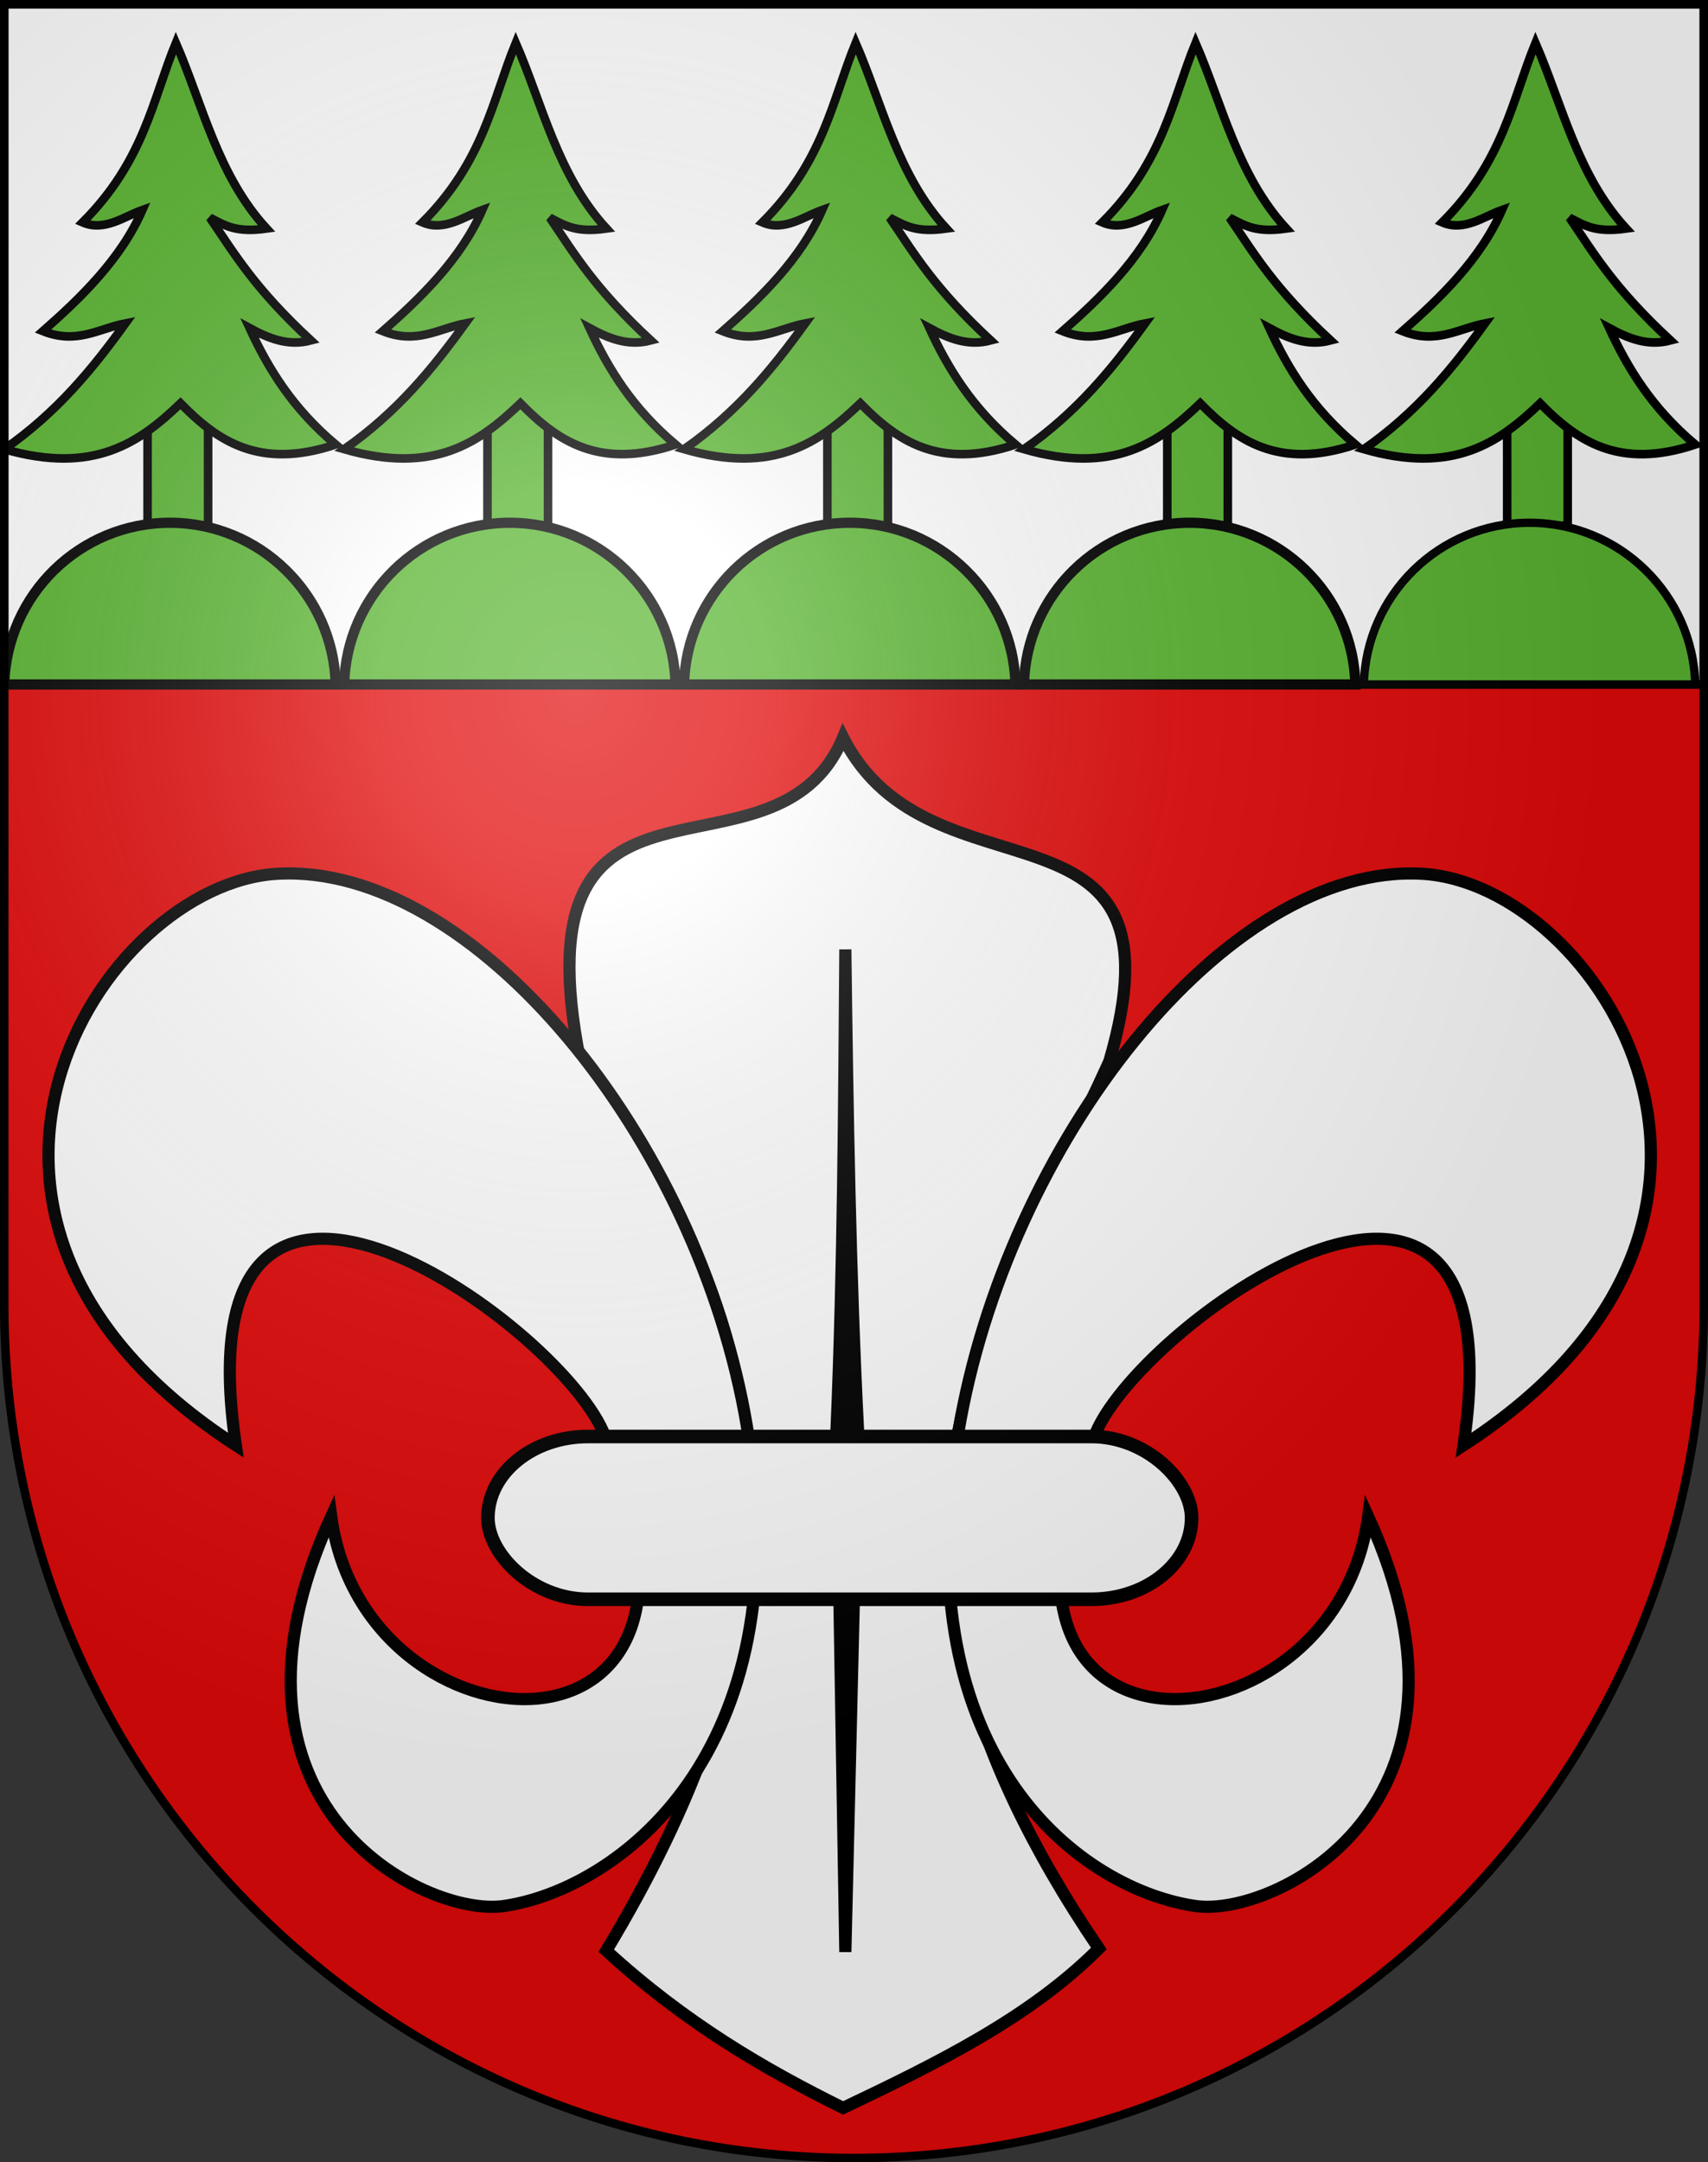 <?xml version="1.0" encoding="UTF-8" standalone="no"?>
<svg
   xmlns:dc="http://purl.org/dc/elements/1.1/"
   xmlns:cc="http://web.resource.org/cc/"
   xmlns:rdf="http://www.w3.org/1999/02/22-rdf-syntax-ns#"
   xmlns:svg="http://www.w3.org/2000/svg"
   xmlns="http://www.w3.org/2000/svg"
   xmlns:xlink="http://www.w3.org/1999/xlink"
   xmlns:sodipodi="http://sodipodi.sourceforge.net/DTD/sodipodi-0.dtd"
   xmlns:inkscape="http://www.inkscape.org/namespaces/inkscape"
   height="763"
   width="603"
   version="1.0"
   id="svg20"
   sodipodi:version="0.32"
   inkscape:version="0.44.1"
   sodipodi:docname="Forst-coat of arms.svg"
   sodipodi:docbase="F:\Mis Documentos\Mis imágenes\Encyclopédie\Escudos de Suiza">
  <rect width="100%" height="100%" fill="#333333" stroke="none"/>
  <defs
     id="defs29">
    <linearGradient
       id="linearGradient2893">
      <stop
         style="stop-color:#ffffff;stop-opacity:0.314;"
         offset="0"
         id="stop2895" />
      <stop
         id="stop2897"
         offset="0.19"
         style="stop-color:#ffffff;stop-opacity:0.251;" />
      <stop
         style="stop-color:#6b6b6b;stop-opacity:0.125;"
         offset="0.6"
         id="stop2901" />
      <stop
         style="stop-color:#000000;stop-opacity:0.125;"
         offset="1"
         id="stop2899" />
    </linearGradient>
    <linearGradient
       id="linearGradient2955">
      <stop
         style="stop-color:white;stop-opacity:0;"
         offset="0"
         id="stop2965" />
      <stop
         style="stop-color:black;stop-opacity:0.646;"
         offset="1"
         id="stop2959" />
    </linearGradient>
    <radialGradient
       inkscape:collect="always"
       xlink:href="#linearGradient2893"
       id="radialGradient3236"
       gradientUnits="userSpaceOnUse"
       gradientTransform="matrix(1.215,1.531577e-24,1.464684e-23,1.267,-839.192,-490.489)"
       cx="858.042"
       cy="579.933"
       fx="858.042"
       fy="579.933"
       r="300" />
  </defs>
  <sodipodi:namedview
     inkscape:window-height="682"
     inkscape:window-width="1024"
     inkscape:pageshadow="2"
     inkscape:pageopacity="0.0"
     guidetolerance="10.0"
     gridtolerance="10.0"
     objecttolerance="10.0"
     borderopacity="1.0"
     bordercolor="#666666"
     pagecolor="#ffffff"
     id="base"
     inkscape:zoom="0.34154592"
     inkscape:cx="297.28639"
     inkscape:cy="400.17031"
     inkscape:window-x="-4"
     inkscape:window-y="-4"
     inkscape:current-layer="layer2"
     showgrid="true"
     showguides="true"
     inkscape:guide-bbox="true">
    <sodipodi:guide
       orientation="horizontal"
       position="767.832"
       id="guide24543" />
  </sodipodi:namedview>
  <desc
     id="desc22">Coat of Arms of Canton of Freiburg (Fribourg)</desc>
  <g
     inkscape:groupmode="layer"
     id="layer1"
     inkscape:label="Fond écu"
     sodipodi:insensitive="true">
    <path
       id="path1899"
       d="M 1.5,1.5 L 1.5,460.368 C 1.5,626.678 135.815,761.5 301.5,761.5 C 467.185,761.5 601.5,626.678 601.5,460.368 L 601.5,1.5 L 1.5,1.5 z "
       style="fill:#e20909;fill-opacity:1" />
    <rect
       style="fill:white;fill-opacity:1;stroke:#000100;stroke-width:2.945;stroke-miterlimit:4;stroke-dasharray:none;stroke-opacity:1"
       id="rect13739"
       width="600.055"
       height="240.055"
       x="1.472"
       y="1.472" />
  </g>
  <g
     inkscape:groupmode="layer"
     id="layer2"
     inkscape:label="Meubles"
     sodipodi:insensitive="true">
    <g
       id="g19163"
       transform="matrix(4.292,0,0,4.292,-2710.077,-2403.316)">
      <path
         sodipodi:nodetypes="ccccccc"
         id="path15613"
         d="M 722.671,647.224 C 729.453,624.031 707.988,634.815 700.776,620.588 C 695.109,634.053 673.714,619.683 679.141,647.141 C 699.175,673.101 695.697,696.435 681.294,720.329 C 687.788,726.272 694.282,730.054 700.776,733.259 C 708.487,729.59 716.128,725.85 721.812,720.153 C 698.73,686.117 713.256,667.996 722.671,647.224 z "
         style="fill:white;fill-opacity:1;fill-rule:evenodd;stroke:black;stroke-width:1px;stroke-linecap:butt;stroke-linejoin:miter;stroke-opacity:1" />
      <path
         sodipodi:nodetypes="ccccc"
         id="path17387"
         d="M 700.96,638.011 C 700.857,651.019 700.808,663.973 700.235,677.452 L 700.96,720.438 L 702,677.451 C 701.35,664.759 701.129,651.424 700.96,638.011 z "
         style="fill:black;fill-opacity:1;fill-rule:evenodd;stroke:black;stroke-width:1px;stroke-linecap:butt;stroke-linejoin:miter;stroke-opacity:1" />
      <path
         style="fill:white;fill-opacity:1;fill-rule:evenodd;stroke:black;stroke-width:1px;stroke-linecap:butt;stroke-linejoin:miter;stroke-opacity:1"
         d="M 692.868,677.259 C 688.912,653.516 670.372,630.854 654.217,631.793 C 639.711,632.637 622.075,660.197 650.823,678.776 C 646.086,646.605 676.91,668.355 681.026,677.638 C 693.864,706.596 661.422,704.899 658.67,684.636 C 647.818,708.377 666.4,717.582 672.846,716.662 C 682.042,715.349 697.382,704.346 692.868,677.259 z "
         id="path15611"
         sodipodi:nodetypes="cscscss" />
      <path
         sodipodi:nodetypes="cscscss"
         id="path14724"
         d="M 710.249,677.741 C 714.205,653.998 732.263,630.854 748.418,631.793 C 762.924,632.637 780.56,660.197 751.812,678.776 C 756.549,646.605 725.725,668.355 721.609,677.638 C 708.771,706.596 741.213,704.899 743.965,684.636 C 754.817,708.377 736.235,717.582 729.789,716.662 C 720.593,715.349 705.735,704.828 710.249,677.741 z "
         style="fill:white;fill-opacity:1;fill-rule:evenodd;stroke:black;stroke-width:1px;stroke-linecap:butt;stroke-linejoin:miter;stroke-opacity:1" />
      <rect
         rx="8.235"
         ry="6.692"
         y="678.058"
         x="671.558"
         height="13.383"
         width="57.883"
         id="rect16500"
         style="fill:white;fill-opacity:1;stroke:black;stroke-width:1.117;stroke-miterlimit:4;stroke-dasharray:none;stroke-opacity:1" />
    </g>
    <g
       id="g24525"
       transform="matrix(1.01,0,0,1.01,479.405,2.644)">
      <rect
         y="130.96"
         x="52.172"
         height="50.085"
         width="21.162"
         id="rect24527"
         style="fill:#5ab532;fill-opacity:1;stroke:black;stroke-width:3;stroke-miterlimit:4;stroke-dasharray:none;stroke-opacity:1" />
      <path
         sodipodi:nodetypes="ccccccccccccc"
         id="path24529"
         d="M 62.066,12.397 C 53.843,32.521 50.91,53.631 29.471,75.077 C 37.085,78.394 44.126,72.934 50.364,70.751 C 42.895,87.896 28.704,101.562 15.607,113.078 C 27.461,117.805 35.164,112.153 44.417,110.375 C 33.05,126.122 20.584,141.429 2.089,154.324 C 33.408,163.363 49.407,151.976 63.688,138.297 C 76.385,151.212 91.003,161.676 117.911,152.702 C 102.797,139.981 94.351,126.149 87.826,111.997 C 94.436,115.576 101.227,118.434 109.26,116.323 C 89.519,98.046 82.648,86.204 73.961,73.455 C 79.333,76.18 82.993,78.765 93.773,77.239 C 76.74,58.773 71.386,33.872 62.066,12.397 z "
         style="fill:#5ab532;fill-opacity:1;fill-rule:evenodd;stroke:black;stroke-width:3;stroke-linecap:butt;stroke-linejoin:miter;stroke-miterlimit:4;stroke-dasharray:none;stroke-opacity:1" />
    </g>
    <path
       style="fill:#5ab532;fill-opacity:1;stroke:#000100;stroke-width:2.945;stroke-miterlimit:4;stroke-dasharray:none;stroke-opacity:1"
       d="M 540,184.469 C 508.187,184.469 482.285,209.907 481.5,241.531 L 598.5,241.531 C 597.715,209.907 571.813,184.469 540,184.469 z "
       id="rect20055" />
    <g
       id="g24515"
       transform="matrix(1.01,0,0,1.01,-0.595,2.644)">
      <rect
         y="130.96"
         x="52.172"
         height="50.085"
         width="21.162"
         id="rect21852"
         style="fill:#5ab532;fill-opacity:1;stroke:black;stroke-width:3;stroke-miterlimit:4;stroke-dasharray:none;stroke-opacity:1" />
      <path
         sodipodi:nodetypes="ccccccccccccc"
         id="path20965"
         d="M 62.066,12.397 C 53.843,32.521 50.91,53.631 29.471,75.077 C 37.085,78.394 44.126,72.934 50.364,70.751 C 42.895,87.896 28.704,101.562 15.607,113.078 C 27.461,117.805 35.164,112.153 44.417,110.375 C 33.05,126.122 20.584,141.429 2.089,154.324 C 33.408,163.363 49.407,151.976 63.688,138.297 C 76.385,151.212 91.003,161.676 117.911,152.702 C 102.797,139.981 94.351,126.149 87.826,111.997 C 94.436,115.576 101.227,118.434 109.26,116.323 C 89.519,98.046 82.648,86.204 73.961,73.455 C 79.333,76.18 82.993,78.765 93.773,77.239 C 76.74,58.773 71.386,33.872 62.066,12.397 z "
         style="fill:#5ab532;fill-opacity:1;fill-rule:evenodd;stroke:black;stroke-width:3;stroke-linecap:butt;stroke-linejoin:miter;stroke-miterlimit:4;stroke-dasharray:none;stroke-opacity:1" />
    </g>
    <path
       style="fill:#5ab532;fill-opacity:1;stroke:black;stroke-width:3.62;stroke-miterlimit:4;stroke-dasharray:none;stroke-opacity:1"
       d="M 60,184.469 C 28.187,184.469 2.285,209.907 1.5,241.531 L 118.5,241.531 C 117.715,209.907 91.813,184.469 60,184.469 z "
       id="path20057" />
    <g
       transform="matrix(1.01,0,0,1.01,359.405,2.644)"
       id="g24531">
      <rect
         style="fill:#5ab532;fill-opacity:1;stroke:black;stroke-width:3;stroke-miterlimit:4;stroke-dasharray:none;stroke-opacity:1"
         id="rect24533"
         width="21.162"
         height="50.085"
         x="52.172"
         y="130.96" />
      <path
         style="fill:#5ab532;fill-opacity:1;fill-rule:evenodd;stroke:black;stroke-width:3;stroke-linecap:butt;stroke-linejoin:miter;stroke-miterlimit:4;stroke-dasharray:none;stroke-opacity:1"
         d="M 62.066,12.397 C 53.843,32.521 50.91,53.631 29.471,75.077 C 37.085,78.394 44.126,72.934 50.364,70.751 C 42.895,87.896 28.704,101.562 15.607,113.078 C 27.461,117.805 35.164,112.153 44.417,110.375 C 33.05,126.122 20.584,141.429 2.089,154.324 C 33.408,163.363 49.407,151.976 63.688,138.297 C 76.385,151.212 91.003,161.676 117.911,152.702 C 102.797,139.981 94.351,126.149 87.826,111.997 C 94.436,115.576 101.227,118.434 109.26,116.323 C 89.519,98.046 82.648,86.204 73.961,73.455 C 79.333,76.18 82.993,78.765 93.773,77.239 C 76.74,58.773 71.386,33.872 62.066,12.397 z "
         id="path24535"
         sodipodi:nodetypes="ccccccccccccc" />
    </g>
    <g
       id="g24537"
       transform="matrix(1.01,0,0,1.01,239.405,2.644)">
      <rect
         y="130.96"
         x="52.172"
         height="50.085"
         width="21.162"
         id="rect24539"
         style="fill:#5ab532;fill-opacity:1;stroke:black;stroke-width:3;stroke-miterlimit:4;stroke-dasharray:none;stroke-opacity:1" />
      <path
         sodipodi:nodetypes="ccccccccccccc"
         id="path24541"
         d="M 62.066,12.397 C 53.843,32.521 50.91,53.631 29.471,75.077 C 37.085,78.394 44.126,72.934 50.364,70.751 C 42.895,87.896 28.704,101.562 15.607,113.078 C 27.461,117.805 35.164,112.153 44.417,110.375 C 33.05,126.122 20.584,141.429 2.089,154.324 C 33.408,163.363 49.407,151.976 63.688,138.297 C 76.385,151.212 91.003,161.676 117.911,152.702 C 102.797,139.981 94.351,126.149 87.826,111.997 C 94.436,115.576 101.227,118.434 109.26,116.323 C 89.519,98.046 82.648,86.204 73.961,73.455 C 79.333,76.18 82.993,78.765 93.773,77.239 C 76.74,58.773 71.386,33.872 62.066,12.397 z "
         style="fill:#5ab532;fill-opacity:1;fill-rule:evenodd;stroke:black;stroke-width:3;stroke-linecap:butt;stroke-linejoin:miter;stroke-miterlimit:4;stroke-dasharray:none;stroke-opacity:1" />
    </g>
    <path
       style="fill:#5ab532;fill-opacity:1;stroke:black;stroke-width:3.62;stroke-miterlimit:4;stroke-dasharray:none;stroke-opacity:1"
       d="M 420,184.469 C 388.187,184.469 362.285,209.907 361.5,241.531 L 478.5,241.531 C 477.715,209.907 451.813,184.469 420,184.469 z "
       id="path20946" />
    <path
       style="fill:#5ab532;fill-opacity:1;stroke:black;stroke-width:3.62;stroke-miterlimit:4;stroke-dasharray:none;stroke-opacity:1"
       d="M 300,184.469 C 268.187,184.469 242.285,209.907 241.5,241.531 L 358.5,241.531 C 357.715,209.907 331.813,184.469 300,184.469 z "
       id="path20948" />
    <g
       transform="matrix(1.01,0,0,1.01,119.405,2.644)"
       id="g24519">
      <rect
         style="fill:#5ab532;fill-opacity:1;stroke:black;stroke-width:3;stroke-miterlimit:4;stroke-dasharray:none;stroke-opacity:1"
         id="rect24521"
         width="21.162"
         height="50.085"
         x="52.172"
         y="130.96" />
      <path
         style="fill:#5ab532;fill-opacity:1;fill-rule:evenodd;stroke:black;stroke-width:3;stroke-linecap:butt;stroke-linejoin:miter;stroke-miterlimit:4;stroke-dasharray:none;stroke-opacity:1"
         d="M 62.066,12.397 C 53.843,32.521 50.91,53.631 29.471,75.077 C 37.085,78.394 44.126,72.934 50.364,70.751 C 42.895,87.896 28.704,101.562 15.607,113.078 C 27.461,117.805 35.164,112.153 44.417,110.375 C 33.05,126.122 20.584,141.429 2.089,154.324 C 33.408,163.363 49.407,151.976 63.688,138.297 C 76.385,151.212 91.003,161.676 117.911,152.702 C 102.797,139.981 94.351,126.149 87.826,111.997 C 94.436,115.576 101.227,118.434 109.26,116.323 C 89.519,98.046 82.648,86.204 73.961,73.455 C 79.333,76.18 82.993,78.765 93.773,77.239 C 76.74,58.773 71.386,33.872 62.066,12.397 z "
         id="path24523"
         sodipodi:nodetypes="ccccccccccccc" />
    </g>
    <path
       style="fill:#5ab532;fill-opacity:1;stroke:black;stroke-width:3.62;stroke-miterlimit:4;stroke-dasharray:none;stroke-opacity:1"
       d="M 180,184.469 C 148.187,184.469 122.285,209.907 121.5,241.531 L 238.5,241.531 C 237.715,209.907 211.813,184.469 180,184.469 z "
       id="path20950" />
  </g>
  <g
     inkscape:groupmode="layer"
     id="layer3"
     inkscape:label="Reflet final"
     style="display:inline"
     sodipodi:insensitive="true">
    <path
       style="fill:url(#radialGradient3236);fill-opacity:1"
       d="M 1.5,1.5 L 1.5,460.368 C 1.5,626.679 135.815,761.5 301.5,761.5 C 467.185,761.5 601.5,626.679 601.5,460.368 L 601.5,1.5 L 1.5,1.5 z "
       id="path2346" />
  </g>
  <g
     inkscape:groupmode="layer"
     id="layer4"
     inkscape:label="Contour final"
     style="display:inline"
     sodipodi:insensitive="true">
    <path
       style="fill:none;fill-opacity:1;stroke:#000000;stroke-width:3;stroke-miterlimit:4;stroke-dasharray:none;stroke-opacity:1"
       d="M 1.5,1.5 L 1.5,460.368 C 1.5,626.679 135.815,761.5 301.5,761.5 C 467.185,761.5 601.5,626.679 601.5,460.368 L 601.5,1.5 L 1.5,1.5 z "
       id="path3239" />
  </g>
</svg>
